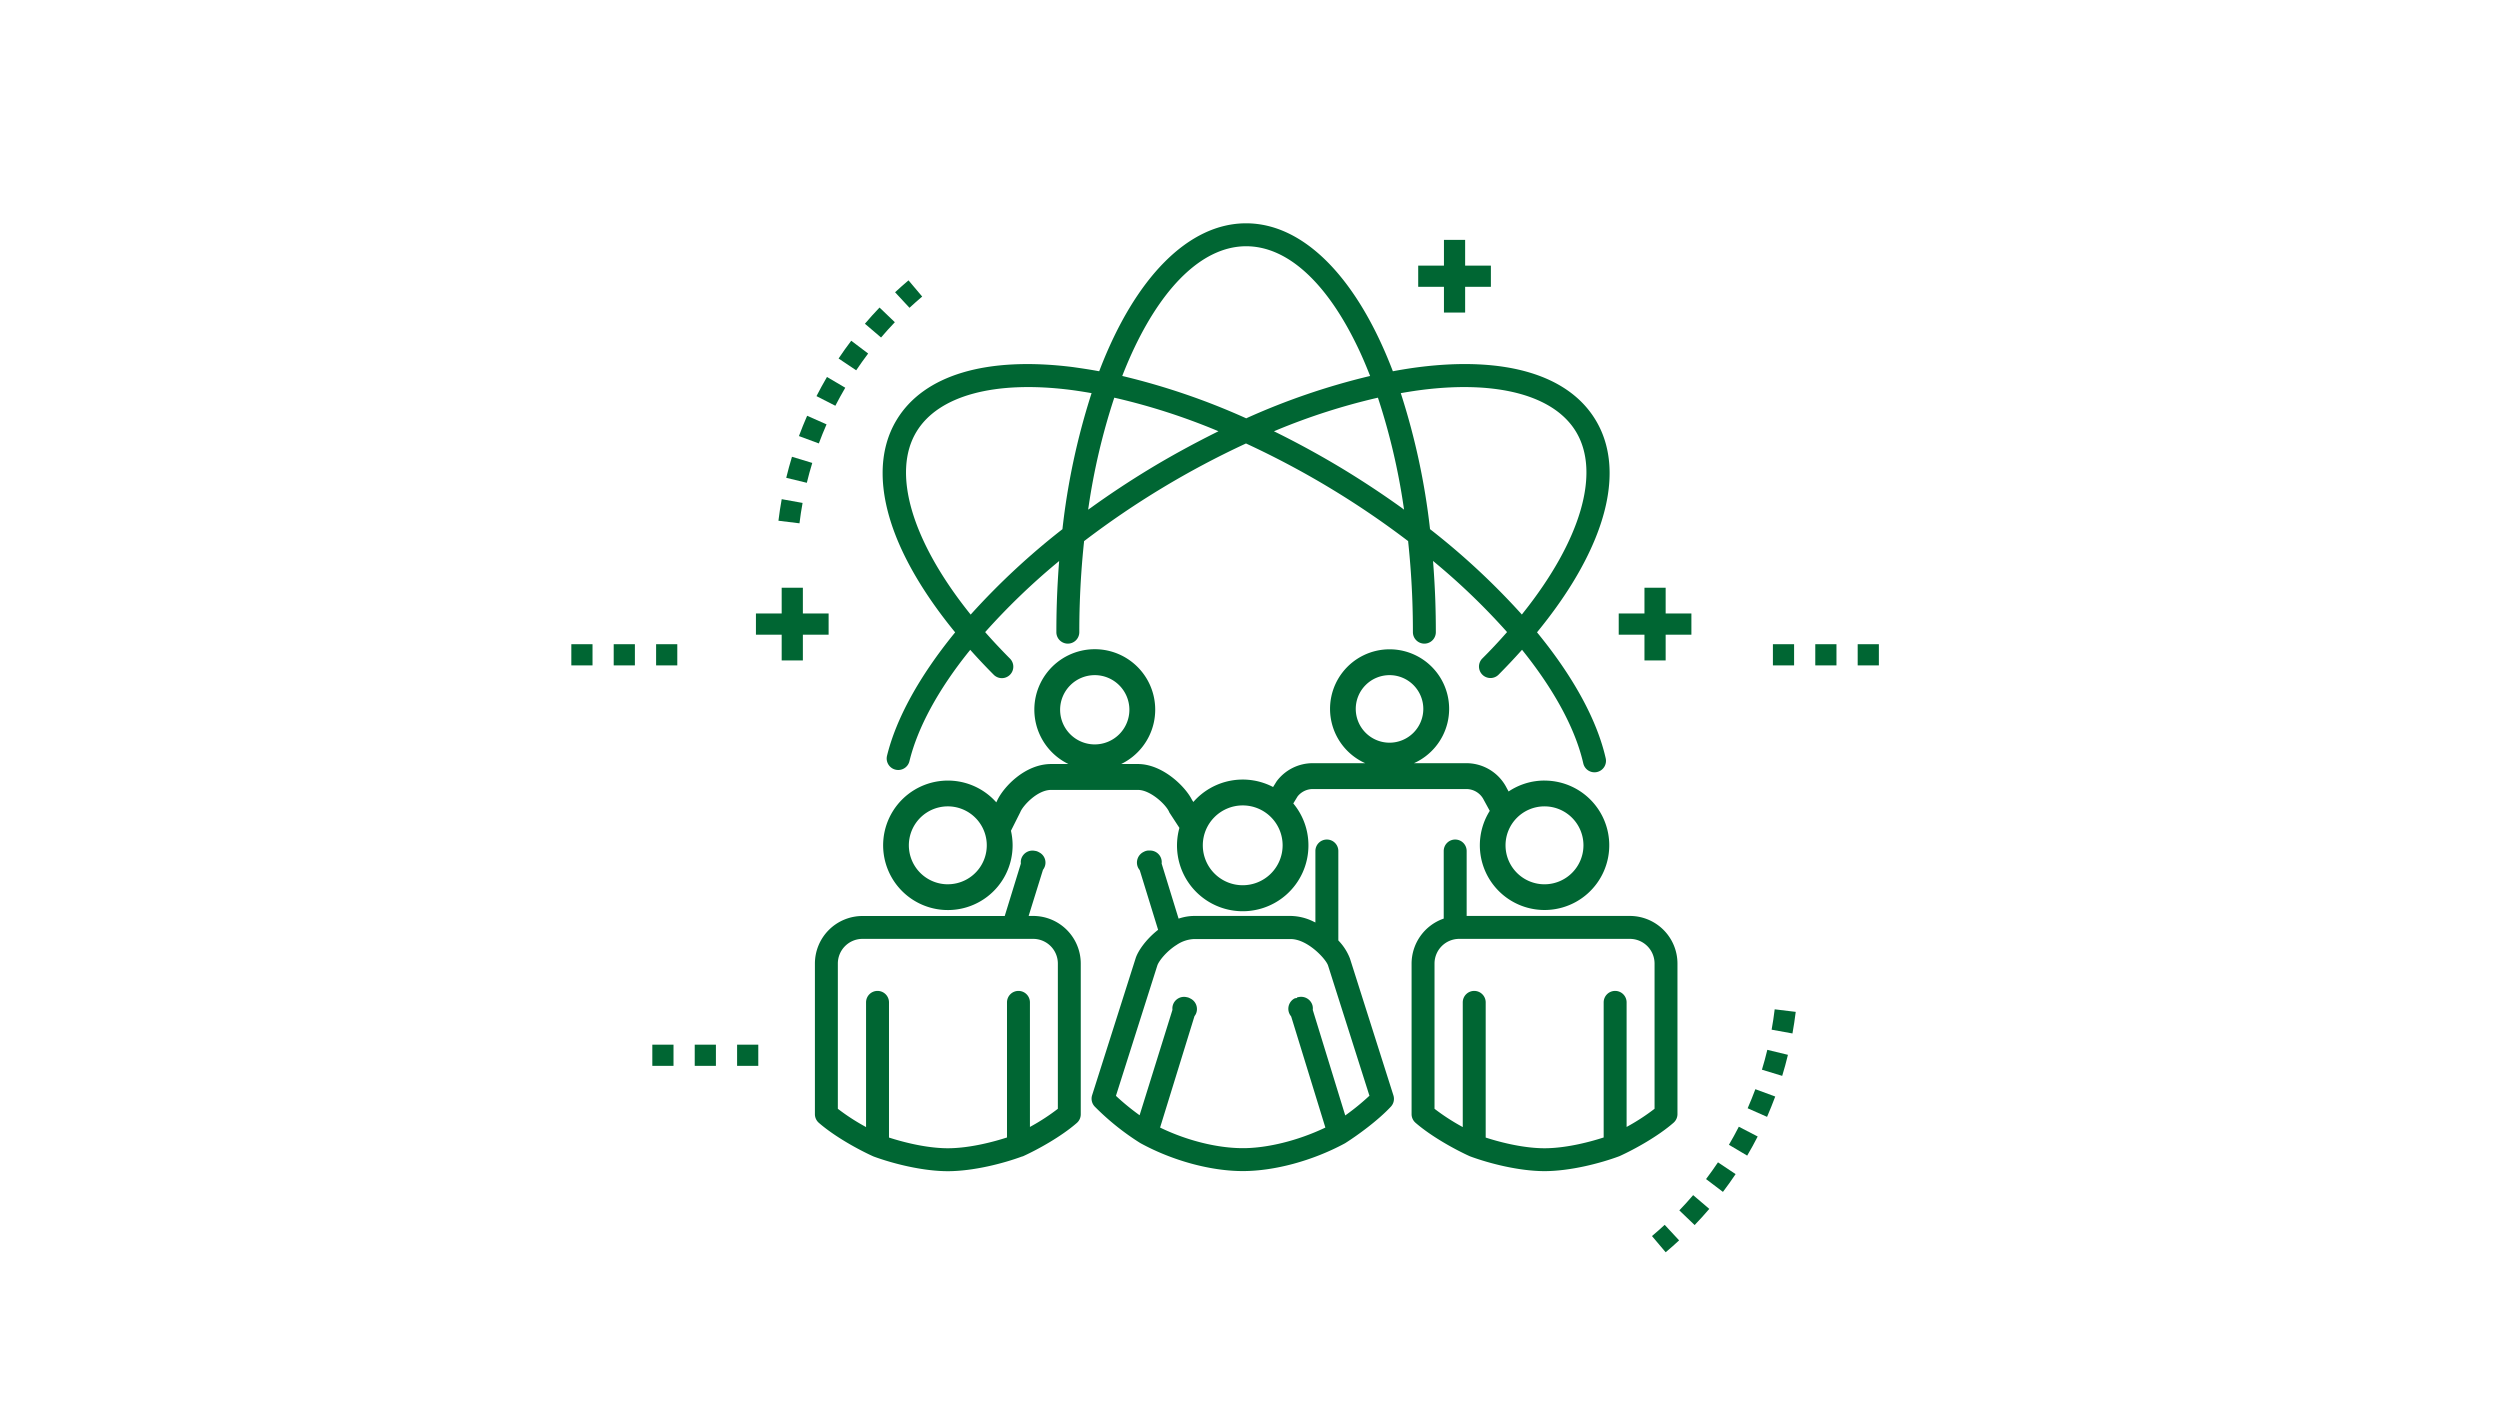 <svg id="Ebene_5" data-name="Ebene 5" xmlns="http://www.w3.org/2000/svg" viewBox="0 0 872 490"><defs><style>.cls-1{fill:#063;}</style></defs><path class="cls-1" d="M283.32,161.47l-7.08-2.15q-1.1,3.62-2,7.34l7.18,1.74Q282.27,164.89,283.32,161.47Z"/><path class="cls-1" d="M317.23,107.36q2.17-2,4.43-3.92l-4.77-5.65c-1.59,1.35-3.16,2.73-4.69,4.15Z"/><path class="cls-1" d="M302.81,123.31l-5.9-4.46c-1.53,2-3,4.08-4.41,6.2l6.14,4.11C300,127.17,301.36,125.22,302.81,123.31Z"/><path class="cls-1" d="M279.94,175.42l-7.28-1.31q-.68,3.72-1.14,7.52l7.34.9Q279.29,178.95,279.94,175.42Z"/><path class="cls-1" d="M288.45,131.49c-1.28,2.19-2.5,4.41-3.66,6.68l6.58,3.36q1.65-3.19,3.46-6.29Z"/><path class="cls-1" d="M301.68,112.92l5.63,4.8c1.55-1.83,3.16-3.6,4.81-5.33l-5.34-5.12C305,109.1,303.33,111,301.68,112.92Z"/><path class="cls-1" d="M278.67,152.1l6.94,2.57q1.25-3.37,2.69-6.65l-6.77-3Q280,148.52,278.67,152.1Z"/><rect class="cls-1" x="257.1" y="364.38" width="7.39" height="7.39"/><rect class="cls-1" x="227.53" y="364.38" width="7.39" height="7.39"/><rect class="cls-1" x="242.32" y="364.38" width="7.39" height="7.39"/><rect class="cls-1" x="633.17" y="224.7" width="7.39" height="7.39"/><rect class="cls-1" x="618.39" y="224.7" width="7.39" height="7.39"/><rect class="cls-1" x="647.96" y="224.7" width="7.39" height="7.39"/><polygon class="cls-1" points="580.98 230.36 580.98 221.38 589.96 221.38 589.96 213.98 580.98 213.98 580.98 205 573.59 205 573.59 213.98 564.61 213.98 564.61 221.38 573.59 221.38 573.59 230.36 580.98 230.36"/><rect class="cls-1" x="214.06" y="224.7" width="7.39" height="7.39"/><rect class="cls-1" x="228.85" y="224.7" width="7.39" height="7.39"/><rect class="cls-1" x="199.28" y="224.7" width="7.39" height="7.39"/><polygon class="cls-1" points="272.65 230.36 272.65 221.38 263.67 221.38 263.67 213.98 272.65 213.98 272.65 205 280.04 205 280.04 213.98 289.02 213.98 289.02 221.38 280.04 221.38 280.04 230.36 272.65 230.36"/><path class="cls-1" d="M560.07,264.49c-3-13.27-11.23-28.35-23.7-43.62l-.26-.32.26-.32c9.12-11.16,15.88-22.09,20.1-32.47,6.61-16.24,6.62-30.55,0-41.38-9.5-15.61-31.32-22.13-61.45-18.34-2.62.33-5.5.78-8.79,1.38l-.4.08-.15-.39c-12.51-32.55-31.12-51.22-51.05-51.22s-38.59,18.67-51.08,51.21l-.15.39-.41-.07c-3.28-.6-6.14-1-8.75-1.38-30.13-3.78-51.95,2.73-61.44,18.34-6.59,10.83-6.58,25.15,0,41.41,4.22,10.37,11,21.29,20.1,32.46l.26.32-.26.31c-12.21,15-20.33,29.73-23.51,42.74a4,4,0,0,0,2.94,4.83,4,4,0,0,0,1,.12,4,4,0,0,0,3.88-3.06c2.84-11.65,10-24.93,20.84-38.39l.37-.46.39.44c2.54,2.83,5.17,5.61,7.82,8.27a4,4,0,0,0,2.82,1.17h0a4,4,0,0,0,2.83-6.82c-2.89-2.91-5.71-5.9-8.36-8.9l-.29-.34.29-.33a234.44,234.44,0,0,1,24.6-23.71l.91-.76-.09,1.18c-.33,4.47-.58,9-.72,13.48-.11,3.36-.16,6.77-.16,10.16a4,4,0,0,0,8,0c0-3.32.05-6.65.16-9.9.23-7.15.73-14.42,1.49-21.63l0-.21.17-.13a303.24,303.24,0,0,1,56.11-33.85l.21-.1.21.1A303.95,303.95,0,0,1,491,188.62l.17.13,0,.21c.73,6.89,1.22,13.84,1.46,20.65.13,3.6.19,7.26.19,10.89a4,4,0,0,0,8,0c0-3.72-.06-7.48-.19-11.17-.15-4.1-.38-8.31-.7-12.5l-.09-1.18.91.76a232.72,232.72,0,0,1,24.62,23.73l.29.33-.29.33c-2.64,3-5.44,6-8.33,8.87a4,4,0,0,0,5.67,5.65c2.64-2.66,5.26-5.43,7.78-8.24l.4-.44.36.46c11,13.75,18.29,27.29,21,39.17a4,4,0,0,0,3.9,3.11,3.8,3.8,0,0,0,.89-.1A4,4,0,0,0,560.07,264.49ZM370.6,184.36l0,.2-.16.13a250.7,250.7,0,0,0-31.47,29.24l-.4.44-.37-.46c-20.27-25.4-27.19-49.09-18.5-63.37,7.65-12.57,27.18-17.88,53.61-14.56,2,.26,4.21.59,6.87,1.05l.57.09-.18.55A242.1,242.1,0,0,0,370.6,184.36ZM424,150.92c-8,4-16,8.36-23.71,13.06-6.68,4.07-13.32,8.47-19.75,13.1l-1,.69.18-1.18a225.82,225.82,0,0,1,8.8-37.45l.15-.43.44.1A222,222,0,0,1,424,150l1,.42Zm10.88-5.1-.2.1-.2-.1A240.61,240.61,0,0,0,392,131.27l-.56-.13.21-.54c1.34-3.4,2.75-6.65,4.18-9.64,10.85-22.61,24.64-35.07,38.84-35.07s27.86,12.35,38.69,34.76c1.47,3,2.92,6.39,4.33,9.95l.21.54-.56.13A240.61,240.61,0,0,0,434.87,145.82Zm53.94,31.25c-6.42-4.61-13.06-9-19.75-13.09-7.73-4.7-15.71-9.09-23.72-13.06l-1-.49,1-.42a221.77,221.77,0,0,1,34.83-11.2l.44-.1.14.43a225.34,225.34,0,0,1,8.8,37.45l.18,1.18Zm42.37,36.82-.37.46-.39-.44a250.39,250.39,0,0,0-31.5-29.24l-.16-.13,0-.2a241.32,241.32,0,0,0-10-46.66l-.18-.55.57-.1c2.68-.46,4.87-.79,6.91-1.05,26.42-3.32,46,2,53.61,14.56C558.35,164.81,551.44,188.5,531.18,213.89Z"/><path class="cls-1" d="M485.14,386a4,4,0,0,0,.88-3.94l-15.16-47.74a18.73,18.73,0,0,0-3.92-6.16l-.13-.14V296.83a4,4,0,0,0-8,0v24.93l-.71-.34a18.5,18.5,0,0,0-7.94-1.94h-33.6a17.22,17.22,0,0,0-5,.79l-.47.14-5.9-19.17v-.11a3.93,3.93,0,0,0-.1-1.41,4.06,4.06,0,0,0-4.06-3.05c-.21,0-.42,0-.65,0a4,4,0,0,0-1.47.47,4.14,4.14,0,0,0-2,5.38,4.33,4.33,0,0,0,.57.91l.09.17,6.38,20.72-.27.21c-4.16,3.34-6.81,7.3-7.58,9.74l-15.17,47.74a4,4,0,0,0,.89,3.94,88.8,88.8,0,0,0,15.78,12.67l.18.11c11.19,6.12,24.51,9.74,35.72,9.74,11,0,24.26-3.58,35.42-9.58l.29-.16C473.76,395.84,480.71,390.75,485.14,386Zm-7.7-3.61a81.46,81.46,0,0,1-7.65,6.27l-.57.41L457.9,352.27v-.1a4.22,4.22,0,0,0-.09-1.42,4.12,4.12,0,0,0-4.68-3v0l-.47.08h-.05l-.2.09,0,.25-.34-.1-.11.14h0l0,0-.22-.07,0,0h0l-.09.1h-.08a4.09,4.09,0,0,0-1.85,5.28,3.65,3.65,0,0,0,.57.91l.09.17,11.91,38.69-.39.19c-9.25,4.36-19.84,7-28.34,7-8.83,0-19.23-2.56-28.54-7l-.38-.19,12-38.86a4.12,4.12,0,0,0,.52-.85,4.08,4.08,0,0,0-2-5.32,2.1,2.1,0,0,0-.26-.13h0l-.1-.06a3.47,3.47,0,0,0-.85-.25,4.08,4.08,0,0,0-4.89,2.89,3.89,3.89,0,0,0-.12,1.36v.1l0,.1L397.49,389l-.57-.42a82.06,82.06,0,0,1-7.46-6.14l-.22-.22,14.43-45.44c.49-1.53,3.19-5,6.8-7.24a11.64,11.64,0,0,1,6.09-2h33.6c5.93,0,12.37,7,13.07,9.25l14.44,45.44Z"/><path class="cls-1" d="M538.73,272.26a22.4,22.4,0,0,0-12.53,3.81l-.65-1.19a15.76,15.76,0,0,0-14.07-8.68H493.19a20.77,20.77,0,1,0-17,0H457.88a15.69,15.69,0,0,0-12.58,6.31l-1.25,2a22.87,22.87,0,0,0-27.81,5.22l-.47-.72c-2.32-4.68-10.28-12.52-18.89-12.52h-5.82a21.08,21.08,0,1,0-18.4,0h-6c-9.33,0-16.84,8.28-18.89,12.84l-.26.53a22.58,22.58,0,1,0,5.69,15,23.09,23.09,0,0,0-.58-5.09l3.25-6.47.1-.23c1-2.19,5.87-7.55,10.69-7.55h30.23c4.31,0,9.69,5,10.86,7.58l.14.32,3.49,5.35a22.92,22.92,0,1,0,45,6.09,22.8,22.8,0,0,0-5.28-14.62l1.49-2.44a6.77,6.77,0,0,1,5.29-2.58h53.6a6.79,6.79,0,0,1,6.07,3.8l2.08,3.81a22.57,22.57,0,1,0,19.1-10.56ZM330.61,308.44a13.59,13.59,0,1,1,12.93-17.74h0a13.58,13.58,0,0,1-12.93,17.73Zm51.25-48.79a12.08,12.08,0,1,1,12.07-12.08A12.09,12.09,0,0,1,381.86,259.65Zm51.6,49.12a13.92,13.92,0,1,1,13.92-13.92A13.93,13.93,0,0,1,433.46,308.77Zm51.22-49.72a11.78,11.78,0,1,1,11.77-11.78A11.79,11.79,0,0,1,484.68,259.05Zm54.05,49.39a13.59,13.59,0,1,1,13.58-13.59A13.6,13.6,0,0,1,538.73,308.44Z"/><path class="cls-1" d="M568.51,319.48H511.57V296.83a4,4,0,0,0-8,0V320.4l-.33.12a16.66,16.66,0,0,0-10.88,15.56v52.54a4,4,0,0,0,1.37,3c5.39,4.69,13.49,9.19,18.79,11.61l.31.13c6.75,2.49,17.09,5.13,25.9,5.13s19.29-2.67,26-5.17l.29-.12c5.27-2.41,13.32-6.88,18.71-11.59a4,4,0,0,0,1.37-3V336.08h0A16.62,16.62,0,0,0,568.51,319.48Zm8.6,67.26-.2.15a71.91,71.91,0,0,1-8.8,5.77l-.75.42V349.63a4,4,0,0,0-8,0v47.12l-.35.11c-3.41,1.1-12.21,3.65-20.28,3.65S522,398,518.55,396.89l-.34-.11V349.63a4,4,0,1,0-8,0v43.5l-.75-.42a74.56,74.56,0,0,1-8.91-5.82l-.19-.14V336.08a8.61,8.61,0,0,1,8.6-8.6h59.55a8.61,8.61,0,0,1,8.6,8.6v50.66Z"/><path class="cls-1" d="M360.38,319.48h-1.59l5-16.09a4.08,4.08,0,0,0,.51-.85,4,4,0,0,0-1.84-5.24,3.86,3.86,0,0,0-1.25-.5l-.13,0a4.1,4.1,0,0,0-4.9,2.89,3.88,3.88,0,0,0-.11,1.36v.1l0,.09-5.62,18.26H300.83a16.61,16.61,0,0,0-16.59,16.6v52.54a4,4,0,0,0,1.37,3c5.39,4.7,13.49,9.19,18.79,11.61l.32.14c6.74,2.48,17.08,5.12,25.89,5.12s19.29-2.67,26-5.17l.14,0,.16-.08c5.26-2.4,13.31-6.88,18.69-11.58a4,4,0,0,0,1.37-3V336.08A16.62,16.62,0,0,0,360.38,319.48Zm8.6,67.26-.19.15a71.91,71.91,0,0,1-8.8,5.77l-.75.42V349.63a4,4,0,0,0-8,0v47.12l-.35.11c-3.41,1.1-12.22,3.65-20.28,3.65s-16.76-2.53-20.18-3.62l-.35-.11V349.63a4,4,0,0,0-8,0v43.5l-.74-.42a73,73,0,0,1-8.91-5.82l-.19-.14V336.08a8.6,8.6,0,0,1,8.59-8.6h59.55a8.61,8.61,0,0,1,8.6,8.6v50.66Z"/><path class="cls-1" d="M614.56,373.11l7.07,2.15c.74-2.42,1.41-4.86,2-7.34l-7.19-1.74C615.89,368.52,615.25,370.83,614.56,373.11Z"/><path class="cls-1" d="M580.64,427.22c-1.45,1.34-2.92,2.65-4.43,3.92l4.78,5.65q2.38-2,4.68-4.15Z"/><path class="cls-1" d="M595.07,411.26l5.89,4.47c1.53-2,3-4.09,4.42-6.2l-6.15-4.11Q597.23,408.41,595.07,411.26Z"/><path class="cls-1" d="M617.94,359.15l7.27,1.32q.67-3.72,1.14-7.53l-7.34-.89Q618.58,355.64,617.94,359.15Z"/><path class="cls-1" d="M609.42,403.08c1.28-2.18,2.51-4.41,3.66-6.67L606.5,393q-1.63,3.21-3.45,6.3Z"/><path class="cls-1" d="M596.2,421.66l-5.63-4.8c-1.55,1.82-3.16,3.6-4.82,5.32l5.34,5.12Q593.73,424.56,596.2,421.66Z"/><path class="cls-1" d="M619.2,382.47l-6.93-2.56q-1.26,3.38-2.69,6.65l6.77,3C617.36,387.22,618.31,384.86,619.2,382.47Z"/><polygon class="cls-1" points="511.04 83.67 503.65 83.67 503.65 92.65 494.67 92.65 494.67 100.04 503.65 100.04 503.65 109.02 511.04 109.02 511.04 100.04 520.02 100.04 520.02 92.65 511.04 92.65 511.04 83.67"/></svg>